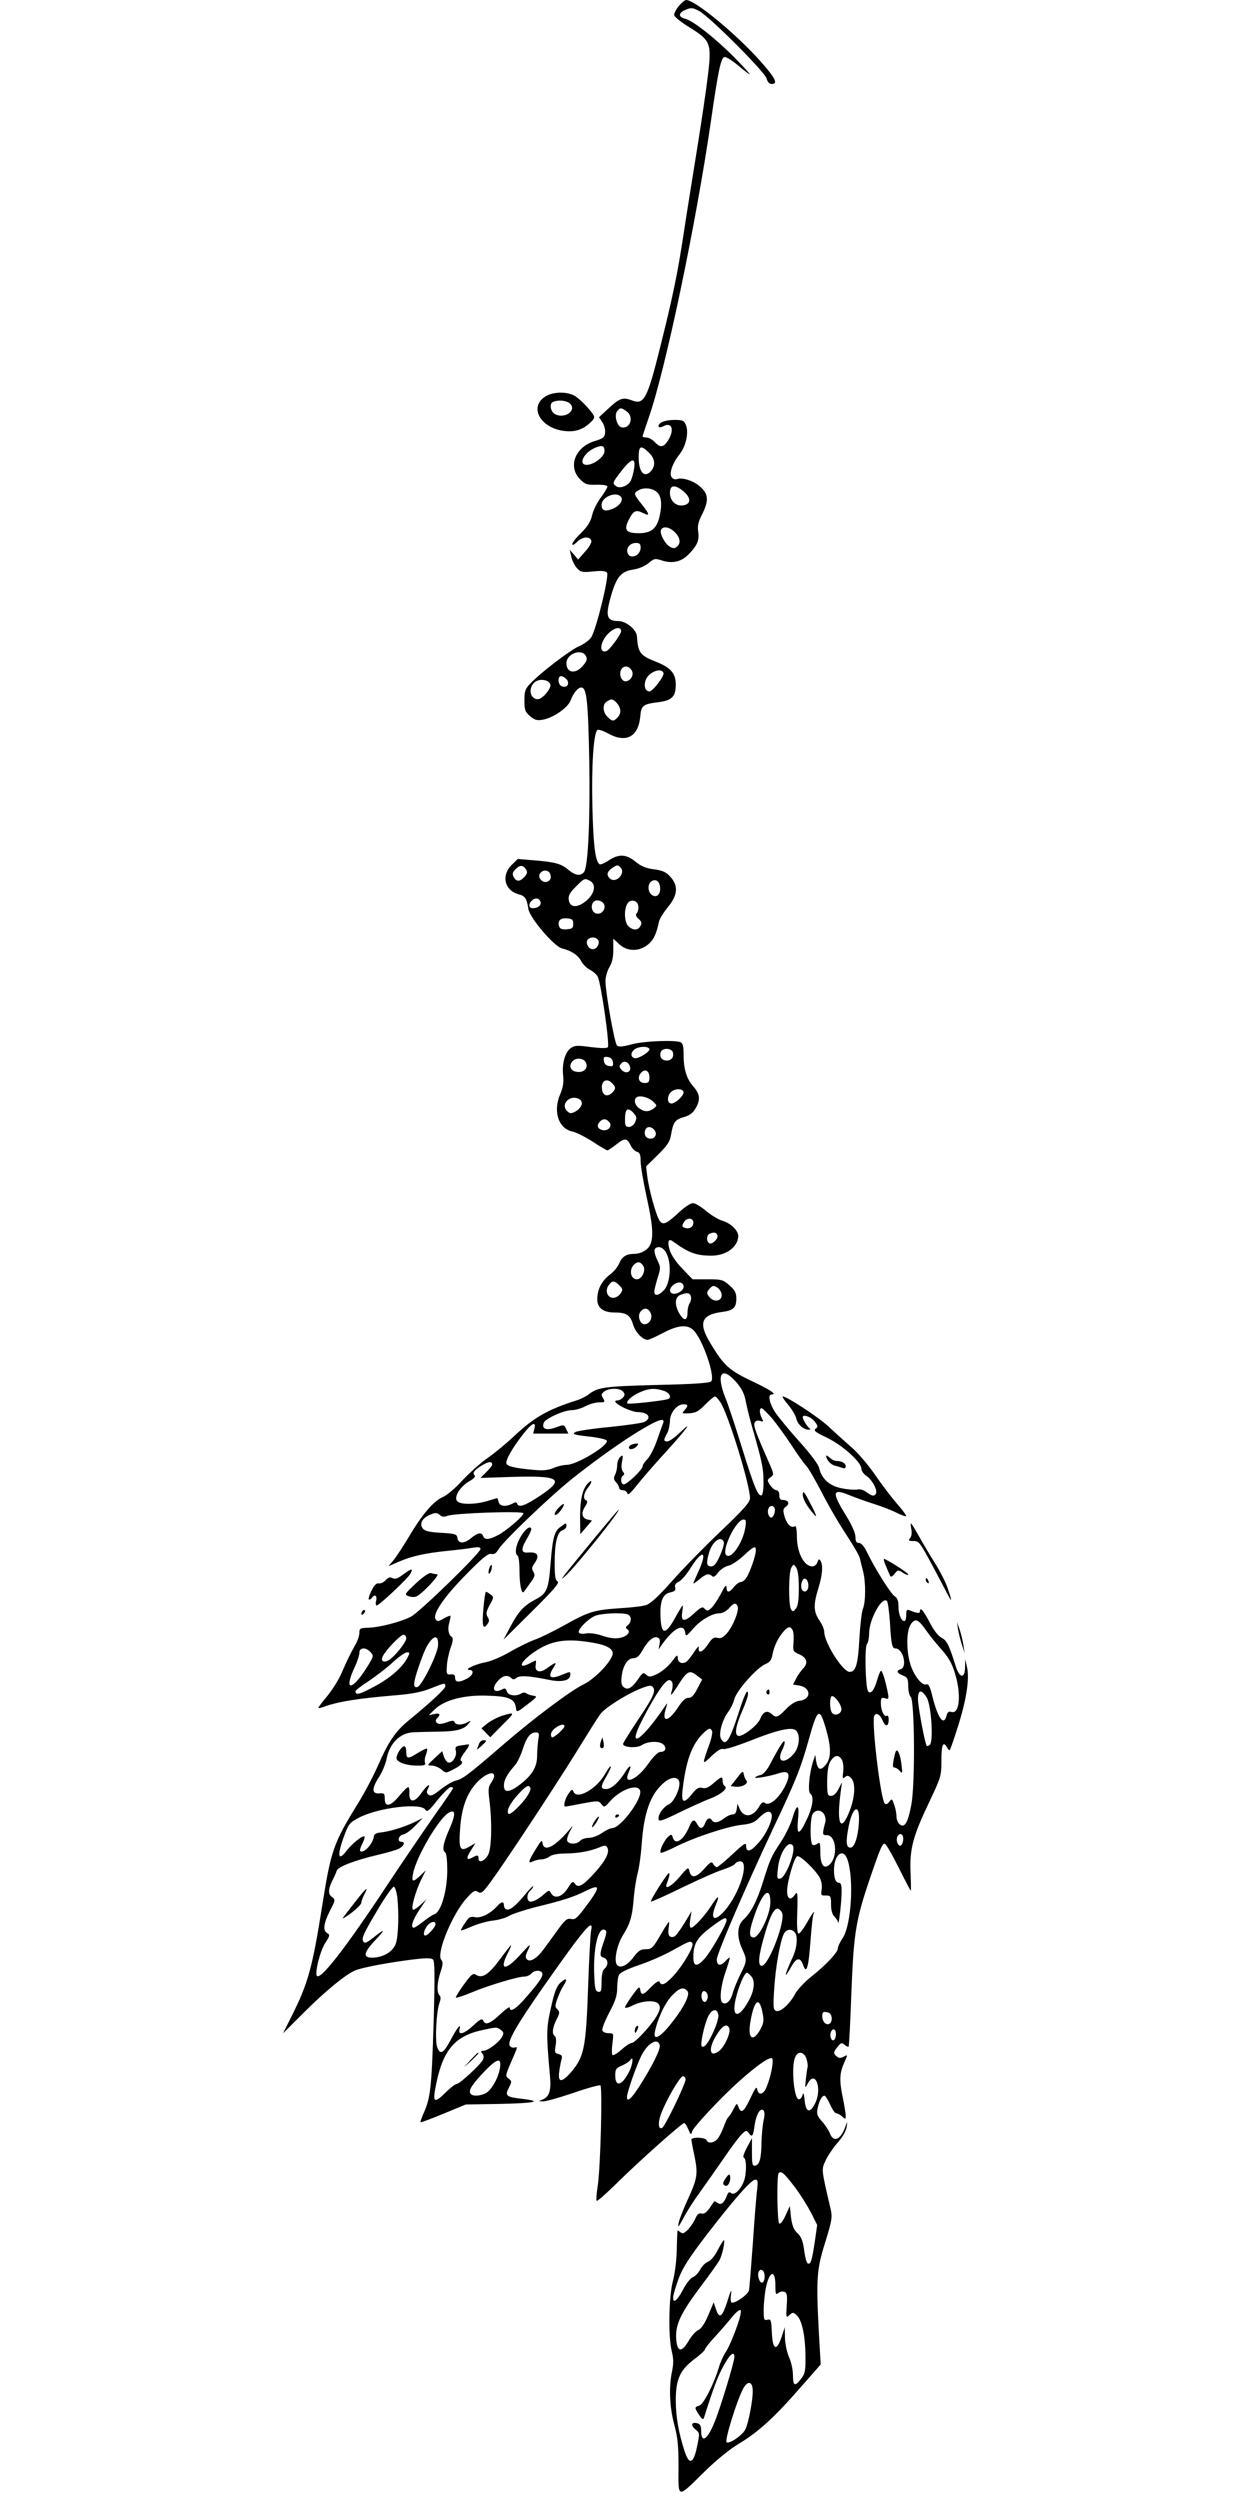 <?xml version="1.0" standalone="no"?>
<!DOCTYPE svg PUBLIC "-//W3C//DTD SVG 20010904//EN"
 "http://www.w3.org/TR/2001/REC-SVG-20010904/DTD/svg10.dtd">
<svg version="1.0" xmlns="http://www.w3.org/2000/svg"
 width="640pt" height="1280pt" viewBox="0 0 640 1280"
 preserveAspectRatio="xMidYMid meet">
<g transform="translate(0,1280) scale(0.1,-0.1)"
fill="#000000" stroke="none">
<path d="M3475 12769 c-14 -18 -25 -39 -23 -47 2 -9 37 -37 78 -62 108 -67
114 -81 95 -242 -8 -70 -33 -238 -55 -375 -22 -136 -54 -335 -70 -441 -31
-205 -57 -329 -121 -584 -65 -261 -82 -292 -143 -268 -46 17 -63 12 -117 -38
l-52 -48 17 -26 c10 -15 16 -39 14 -54 -2 -23 -10 -29 -49 -41 -103 -29 -144
-131 -79 -197 26 -26 35 -29 84 -28 35 1 56 -3 56 -9 0 -6 -16 -33 -35 -58
-19 -26 -39 -67 -44 -91 -7 -31 -23 -56 -55 -88 -25 -24 -46 -50 -46 -58 0 -8
10 -3 25 12 28 28 68 29 73 4 1 -9 -13 -34 -33 -55 l-35 -40 -21 25 -22 25 8
-35 c4 -19 17 -46 29 -59 19 -21 27 -22 82 -17 44 5 64 3 72 -6 12 -16 -55
-291 -81 -331 -9 -14 -37 -35 -63 -46 -47 -21 -196 -135 -249 -191 -26 -27
-30 -39 -30 -87 0 -48 4 -58 29 -80 24 -20 35 -23 65 -18 54 10 127 60 142 98
15 39 38 67 55 67 28 0 35 -69 41 -370 5 -316 -6 -549 -27 -575 -18 -22 -44
-18 -79 11 -38 32 -68 40 -175 49 l-85 7 -31 -30 c-55 -55 -37 -131 36 -151
32 -8 41 -21 49 -74 7 -47 133 -194 173 -203 48 -12 81 -34 97 -64 8 -16 29
-37 45 -45 16 -8 34 -24 40 -35 17 -31 63 -351 52 -362 -6 -6 -38 -5 -87 1
-65 9 -82 9 -101 -4 -30 -20 -47 -77 -41 -139 4 -38 0 -63 -15 -99 -38 -89 -8
-177 65 -191 18 -4 63 -27 101 -51 38 -25 72 -45 76 -45 4 0 24 14 45 30 44
35 55 34 74 -4 7 -16 22 -31 32 -33 15 -4 19 -15 19 -49 0 -24 14 -105 30
-179 32 -143 37 -209 19 -248 -13 -28 -48 -47 -85 -47 -37 0 -60 -15 -74 -49
-7 -17 -27 -42 -46 -56 -42 -32 -64 -73 -66 -122 -2 -48 28 -73 89 -73 60 0
80 -13 94 -61 12 -40 49 -79 75 -79 7 0 42 16 78 35 77 41 126 45 157 14 47
-47 113 -239 90 -262 -8 -8 -91 -14 -279 -18 -269 -7 -302 -12 -349 -49 -13
-10 -41 -24 -61 -30 -148 -47 -218 -87 -322 -185 -36 -34 -95 -83 -132 -109
-38 -26 -96 -79 -131 -116 -34 -38 -79 -76 -98 -84 -48 -20 -108 -90 -174
-202 -30 -50 -66 -105 -80 -122 l-26 -31 53 23 c64 28 133 44 253 56 50 5 107
12 128 16 27 4 37 3 37 -7 0 -20 -314 -326 -357 -347 -54 -27 -159 -54 -215
-56 -44 -1 -48 -3 -48 -26 0 -14 -9 -41 -20 -60 -23 -41 -40 -74 -73 -150 -13
-30 -45 -81 -70 -112 -26 -31 -47 -59 -47 -62 0 -3 11 -1 25 4 71 27 176 44
369 60 85 7 136 17 180 35 73 29 76 30 76 11 0 -12 -72 -80 -188 -175 -67 -55
-103 -108 -156 -229 -23 -53 -69 -140 -101 -192 -128 -207 -140 -242 -185
-525 -50 -318 -73 -399 -152 -558 l-49 -98 108 108 c110 110 218 198 263 215
39 15 154 37 275 53 85 11 113 11 122 2 9 -9 10 -84 3 -327 -10 -327 -16 -381
-50 -457 -11 -25 -19 -48 -17 -49 2 -2 55 18 118 44 l114 47 178 3 c177 4 219
13 110 26 -81 9 -89 16 -68 56 16 32 16 34 0 47 -20 14 -20 13 30 127 14 33
14 38 1 33 -8 -3 -19 0 -25 7 -17 20 32 105 177 312 204 291 255 351 238 277
-3 -16 -10 -145 -15 -289 -11 -313 -20 -357 -92 -439 -44 -49 -63 -47 -56 7 3
24 9 53 12 64 5 16 2 23 -15 27 -20 5 -21 10 -15 45 4 25 2 42 -4 47 -16 10
-13 42 8 84 17 33 18 40 5 53 -13 12 -13 19 0 55 8 23 22 53 32 68 22 34 13
41 -17 13 -19 -17 -31 -49 -48 -127 -24 -106 -25 -130 -5 -352 7 -73 -4 -105
-39 -119 -21 -9 -21 -9 3 -9 14 -1 83 19 155 43 71 25 134 42 139 39 11 -8 1
-422 -14 -517 -6 -38 -8 -71 -5 -74 3 -4 49 37 103 90 111 110 333 308 345
308 4 0 14 -14 21 -32 13 -30 14 -31 21 -8 4 12 60 76 124 142 128 133 268
245 284 229 10 -10 -5 -91 -29 -149 -15 -37 -41 -42 -47 -10 -3 18 -10 9 -35
-45 -34 -71 -47 -81 -61 -45 -8 22 -9 21 -26 -12 -10 -19 -22 -37 -26 -40 -5
-3 -15 -26 -24 -50 -9 -24 -23 -52 -32 -62 -19 -21 -49 -24 -55 -6 -5 15 -78
18 -78 3 0 -5 7 -44 16 -85 18 -90 15 -114 -35 -222 -21 -46 -42 -99 -46 -118
-6 -29 -2 -25 25 25 17 33 55 92 83 130 28 39 83 117 123 175 39 58 82 114 94
125 21 19 22 19 35 2 16 -22 21 -15 29 44 8 54 29 89 45 74 6 -7 7 -24 1 -50
-5 -22 -10 -71 -11 -110 -1 -86 -10 -119 -32 -123 -15 -3 -17 6 -17 69 l0 72
-26 -49 c-16 -30 -22 -50 -15 -52 14 -5 14 -82 0 -119 -16 -44 -50 -75 -65
-62 -11 9 -16 5 -24 -17 -14 -35 -30 -46 -47 -32 -8 6 -15 9 -16 7 -2 -2 -13
-18 -25 -36 -15 -21 -28 -30 -40 -26 -14 3 -22 -4 -31 -24 -6 -16 -23 -41 -37
-57 -21 -21 -29 -25 -40 -15 -8 6 -15 10 -15 8 -1 -2 -3 -47 -4 -99 -1 -52
-10 -124 -20 -160 -21 -80 -24 -282 -6 -357 10 -40 10 -64 2 -103 -17 -81 -13
-184 11 -273 18 -67 22 -108 22 -219 -1 -164 -9 -163 135 -21 57 56 127 113
172 140 100 60 180 132 312 283 l109 124 -9 156 c-15 284 -12 329 32 469 35
113 37 129 28 170 -49 210 -48 202 -25 251 12 25 39 65 61 90 25 28 43 59 46
80 4 29 4 31 -4 9 -24 -73 -62 -93 -82 -42 -5 14 -23 42 -40 61 -25 28 -29 39
-23 66 8 40 22 66 35 66 5 0 18 -20 29 -45 11 -25 25 -45 31 -45 7 0 21 -7 31
-17 17 -15 18 -15 18 4 0 12 -7 56 -16 98 -17 85 -16 121 10 178 17 38 17 38
-4 27 -16 -9 -25 -8 -36 1 -18 15 -18 22 5 50 16 20 21 22 35 10 9 -8 18 -12
21 -10 2 3 9 126 14 274 12 309 22 373 96 590 53 156 62 175 75 175 6 0 37
-54 70 -120 33 -66 61 -120 63 -120 2 0 1 42 -1 93 -5 120 12 185 94 357 63
133 64 137 64 218 0 80 9 100 29 65 5 -10 12 -16 14 -13 3 3 21 55 40 115 44
138 61 244 49 305 l-10 45 -1 -43 c-1 -59 -29 -54 -48 8 -34 108 -45 131 -73
145 -17 9 -40 39 -61 80 -32 61 -49 80 -49 54 0 -11 -16 -9 -52 6 -15 6 -18 2
-18 -24 0 -17 -4 -31 -10 -31 -16 0 -30 36 -30 77 0 27 -6 42 -19 50 -20 12
-102 143 -142 226 -15 30 -29 47 -41 47 -13 0 -18 8 -18 31 0 19 -18 61 -50
112 -72 117 -69 138 18 102 32 -13 88 -33 126 -45 38 -12 91 -32 118 -46 26
-13 48 -20 48 -16 0 5 -22 34 -49 65 -27 31 -78 98 -112 148 -35 50 -89 114
-123 142 -33 29 -85 76 -116 105 -52 48 -211 152 -232 152 -5 0 7 -19 27 -42
20 -24 39 -56 42 -71 6 -29 37 -57 63 -57 10 0 11 3 4 8 -11 7 -34 45 -34 56
0 17 42 2 60 -21 19 -24 19 -29 6 -38 -12 -9 -2 -18 56 -45 80 -38 178 -126
178 -159 0 -11 11 -27 24 -36 34 -23 64 -81 48 -97 -9 -9 -18 -7 -41 9 -16 13
-37 20 -48 17 -11 -3 -47 -1 -79 5 -66 12 -107 48 -120 105 -4 18 -44 72 -101
135 -52 58 -108 126 -124 150 -29 44 -39 91 -19 91 30 0 -2 22 -99 68 -118 56
-146 81 -215 197 -62 102 -45 144 62 158 56 7 72 22 72 67 0 31 -7 44 -35 69
-33 29 -41 31 -112 31 l-77 0 -52 54 c-32 33 -57 70 -65 95 -13 43 -7 62 15
46 79 -58 120 -74 196 -74 77 -1 138 44 140 100 0 28 -37 65 -79 78 -22 6 -61
30 -86 51 -26 22 -56 40 -67 40 -12 0 -42 -20 -68 -44 -69 -64 -86 -72 -104
-44 -18 29 -53 156 -62 225 l-6 51 60 59 c47 46 62 68 67 99 11 67 21 82 65
94 29 8 47 21 60 43 27 44 25 74 -9 113 -36 40 -51 90 -51 165 0 43 -4 58 -16
63 -32 12 -187 6 -250 -11 -47 -13 -67 -14 -75 -6 -13 13 -58 268 -59 328 0
23 9 54 20 73 14 22 20 50 20 89 l0 57 28 -26 c42 -41 104 -42 151 -3 28 24
41 51 55 116 3 15 24 48 46 75 50 61 54 108 13 154 -22 25 -39 33 -84 39 -41
5 -67 16 -95 39 -47 39 -86 41 -137 7 -20 -14 -42 -23 -47 -20 -22 14 -32 94
-37 296 -5 207 6 372 25 391 5 5 29 -3 55 -17 91 -51 155 -19 165 85 5 59 13
65 95 75 68 9 87 29 87 91 0 55 -26 86 -97 114 -87 34 -96 47 -102 133 -2 33
-56 77 -93 77 -64 0 -70 25 -37 138 27 90 51 117 112 126 28 4 59 18 78 33 28
24 33 25 69 13 53 -17 100 -6 137 33 44 46 54 71 48 114 -5 29 0 50 19 88 36
71 34 106 -9 143 -34 31 -92 49 -119 39 -8 -3 -20 0 -26 8 -16 19 2 72 40 120
33 42 48 114 31 151 -9 21 -17 24 -59 24 -26 0 -57 -6 -68 -14 -23 -17 -13
-32 13 -18 42 22 57 -16 26 -69 -24 -40 -42 -43 -69 -14 -13 14 -32 25 -44 25
-11 0 -20 3 -20 6 0 3 14 44 30 91 86 244 242 987 320 1523 38 264 51 324 70
328 9 1 39 -18 69 -43 29 -25 56 -45 59 -45 4 0 -32 39 -78 86 -98 99 -213
189 -252 198 -37 9 -35 31 3 46 27 12 36 11 68 -6 52 -27 338 -313 346 -346 5
-18 14 -28 26 -28 32 0 21 26 -43 100 -121 141 -347 330 -395 330 -6 0 -23
-14 -38 -31z m-267 -2075 c39 -27 20 -91 -25 -82 -24 4 -40 62 -23 83 16 19
20 19 48 -1z m-113 -204 c0 -28 -55 -70 -91 -70 -45 0 -16 61 40 86 39 17 51
13 51 -16z m227 -7 c32 -30 36 -67 11 -95 -34 -38 -63 -6 -63 71 0 59 11 64
52 24z m-76 -86 c-4 -22 -11 -48 -17 -59 -14 -26 -57 -42 -75 -27 -20 16 -19
17 31 82 51 64 71 66 61 4z m254 -113 c41 -35 38 -68 -7 -72 -34 -3 -63 25
-63 64 0 42 25 45 70 8z m-149 5 c31 -16 41 -54 29 -118 -13 -74 -42 -101
-109 -101 -66 0 -78 16 -52 68 24 48 37 54 74 35 36 -18 34 -7 -8 46 -40 50
-42 56 -17 70 22 14 58 14 83 0z m-173 -31 c16 -16 -3 -47 -41 -63 -39 -16
-57 -10 -57 21 0 38 71 69 98 42z m277 -183 c28 -27 32 -57 11 -74 -11 -9 -20
-10 -35 -1 -25 13 -54 67 -47 86 8 22 44 17 71 -11z m-175 -79 c0 -44 -60 -64
-68 -23 -5 25 16 47 44 47 19 0 24 -5 24 -24z m-100 -428 c0 -15 -58 -95 -74
-101 -40 -16 -35 46 8 89 32 32 66 38 66 12z m-180 -127 c8 -16 5 -26 -16 -50
-37 -44 -84 -37 -84 13 0 49 78 78 100 37z m234 -73 c13 -21 -2 -51 -27 -56
-23 -5 -40 33 -27 59 13 23 38 22 54 -3z m163 -14 c5 -16 -55 -94 -72 -94 -21
0 -30 27 -19 58 14 41 81 67 91 36z m-493 -36 c13 -22 -3 -41 -27 -32 -23 8
-23 57 -1 52 9 -2 22 -11 28 -20z m-86 -24 c3 -22 -42 -74 -64 -74 -41 0 -52
59 -15 88 25 20 75 11 79 -14z m336 -89 c25 -26 29 -55 10 -76 -22 -24 -29
-24 -54 1 -25 25 -26 66 -2 79 23 14 28 13 46 -4z m-460 -858 c8 -12 5 -21 -8
-36 -24 -26 -42 -27 -56 -1 -8 16 -6 24 10 40 23 23 38 22 54 -3z m485 9 c24
-29 -25 -80 -55 -55 -20 17 -17 35 8 53 27 19 32 20 47 2z m-359 -46 c0 -23
-28 -34 -46 -19 -19 16 -17 36 3 48 21 11 43 -3 43 -29z m201 -20 c32 -18 25
-63 -17 -100 -46 -40 -87 -39 -92 3 -3 22 6 37 36 67 44 44 45 45 73 30z m359
-42 c0 -32 -23 -47 -45 -28 -20 17 -19 57 2 69 24 13 43 -4 43 -41z m-613 -64
c7 -18 -12 -34 -39 -34 -21 0 -24 20 -6 38 17 17 37 15 45 -4z m322 -8 c18
-22 -4 -58 -32 -54 -37 5 -36 68 1 68 11 0 25 -6 31 -14z m179 -14 c2 -13 -1
-29 -7 -36 -8 -10 -6 -18 9 -31 15 -13 17 -22 9 -36 -12 -23 -37 -24 -61 -2
-20 18 -25 82 -7 114 14 28 53 21 57 -9z m-333 -92 c0 -21 -5 -26 -33 -28 -22
-2 -34 2 -38 12 -12 30 4 47 38 44 28 -2 33 -7 33 -28z m129 -86 c7 -19 -10
-44 -29 -44 -19 0 -36 25 -29 44 3 9 16 16 29 16 13 0 26 -7 29 -16z m261
-554 c7 -12 -54 -51 -74 -48 -21 4 -24 24 -6 42 18 18 70 22 80 6z m119 -15
c9 -25 -5 -45 -30 -45 -26 0 -40 20 -30 45 3 8 16 15 30 15 13 0 26 -7 30 -15z
m-306 -53 c3 -20 0 -23 -20 -20 -15 2 -24 11 -26 26 -3 20 0 23 20 20 15 -2
24 -11 26 -26z m-139 -1 c15 -28 -8 -54 -44 -49 -33 3 -45 29 -25 53 17 21 57
19 69 -4z m225 -18 c13 -32 -21 -46 -44 -18 -10 12 -10 18 0 29 13 17 36 11
44 -11z m101 -58 c0 -25 -4 -30 -25 -30 -28 0 -39 27 -19 51 20 24 44 13 44
-21z m-191 -31 c20 -20 20 -29 0 -49 -24 -23 -48 -15 -52 19 -5 42 24 59 52
30z m366 -47 c0 -18 -42 -57 -62 -57 -25 0 -24 45 3 63 22 16 59 12 59 -6z
m-155 -48 c20 -20 20 -20 1 -35 -25 -18 -46 -18 -74 2 -24 17 -29 49 -9 58 20
8 61 -4 82 -25z m-377 12 c21 -13 10 -43 -20 -61 -25 -13 -29 -13 -45 2 -36
37 20 88 65 59z m277 -71 c15 -17 16 -24 7 -45 -7 -15 -20 -25 -32 -25 -17 0
-20 7 -20 38 0 56 14 66 45 32z m-125 -46 c18 -21 -9 -49 -39 -39 -23 7 -27
25 -9 43 16 16 33 15 48 -4z m230 -39 c17 -20 5 -45 -20 -45 -23 0 -35 22 -26
45 7 19 30 19 46 0z m200 -475 c0 -23 -22 -35 -45 -26 -13 4 -14 10 -5 26 14
27 50 27 50 0z m123 -64 c7 -17 -28 -51 -42 -41 -15 9 -14 42 2 48 22 10 35 7
40 -7z m-253 -112 c18 -55 8 -139 -20 -169 -27 -29 -50 -33 -50 -8 0 9 8 40
17 70 16 50 16 55 0 88 -20 42 -21 62 -4 68 22 8 45 -12 57 -49z m-126 -46
c14 -23 -8 -68 -33 -68 -32 0 -42 48 -15 75 19 18 33 16 48 -7z m-123 -99 c18
-18 19 -23 6 -42 -8 -12 -25 -22 -37 -22 -30 0 -44 36 -24 64 19 26 29 26 55
0z m329 -8 c0 -19 -37 -41 -57 -34 -20 7 -15 30 8 47 25 17 49 11 49 -13z
m195 -42 c0 -30 -35 -38 -59 -14 -20 21 -20 29 0 50 14 14 19 14 38 2 11 -8
21 -25 21 -38z m-158 -5 c3 -9 1 -25 -5 -35 -7 -10 -12 -32 -12 -48 0 -43 -17
-47 -40 -9 -27 45 -26 86 3 98 33 13 47 12 54 -6z m-207 -84 c14 -26 -3 -60
-30 -60 -24 0 -38 44 -20 65 17 21 37 19 50 -5z m439 -356 c30 -35 42 -59 50
-102 6 -31 21 -91 33 -132 49 -171 57 -208 57 -272 1 -37 -3 -69 -9 -73 -17
-11 -38 39 -100 239 -34 110 -72 226 -86 259 -49 123 -20 166 55 81z m-579
-49 c10 -12 10 -18 0 -30 -7 -8 -19 -15 -26 -15 -27 0 -13 -16 31 -38 25 -12
56 -22 69 -22 55 0 75 -29 36 -50 -11 -6 -90 -17 -176 -26 -86 -8 -166 -20
-178 -26 -18 -11 -9 -14 68 -23 49 -5 91 -15 93 -21 9 -26 -155 -124 -205
-124 -16 0 -47 -7 -68 -16 -28 -12 -55 -14 -99 -10 -100 9 -136 18 -142 32 -6
17 31 82 87 153 44 56 66 66 56 26 l-6 -25 90 0 90 0 -11 23 c-11 24 -11 24
-55 8 -47 -17 -72 -7 -60 24 8 22 103 65 144 65 17 0 49 9 69 20 21 11 52 20
70 20 31 0 32 1 21 21 -11 17 -10 22 6 35 26 18 80 18 96 -1z m209 4 c31 -11
42 -36 19 -43 -32 -9 -200 -27 -205 -22 -10 10 21 39 62 57 46 21 79 23 124 8z
m291 -61 c42 -69 150 -421 150 -489 0 -20 -32 -57 -151 -170 -83 -79 -195
-194 -250 -256 -69 -78 -109 -114 -131 -121 -18 -6 -78 -13 -133 -16 -132 -9
-161 -17 -285 -87 -58 -32 -127 -66 -154 -75 -27 -10 -83 -37 -124 -61 -41
-24 -96 -48 -123 -53 -54 -10 -117 -39 -86 -40 27 0 20 -28 -13 -45 -40 -21
-60 -19 -60 5 0 15 -6 19 -22 17 -21 -2 -23 2 -20 43 1 25 10 67 19 93 12 32
14 50 7 55 -18 12 -23 40 -14 73 5 18 8 34 6 36 -2 2 -17 -4 -35 -14 -27 -16
-33 -16 -41 -3 -16 26 41 111 155 227 85 87 115 111 130 107 15 -4 25 3 37 23
25 42 258 266 374 359 126 101 277 208 371 262 78 46 110 54 98 25 -4 -10 -18
-49 -31 -87 -13 -38 -35 -81 -49 -96 -14 -14 -25 -31 -25 -38 0 -16 -79 -92
-96 -92 -16 0 -19 36 -4 45 8 5 7 11 -1 21 -7 9 -9 28 -4 51 6 33 5 35 -9 24
-9 -8 -16 -27 -16 -43 0 -16 -5 -38 -11 -49 -8 -16 -7 -25 5 -38 9 -10 16 -23
16 -29 0 -7 9 -12 19 -12 11 0 21 -7 23 -16 2 -12 18 2 49 42 26 33 88 104
138 159 111 121 157 182 85 113 -27 -27 -57 -48 -67 -48 -20 0 -21 7 -2 40 8
14 14 42 15 63 0 43 35 87 70 87 24 0 25 -8 4 -31 -14 -16 -13 -17 25 -15 34
2 48 10 81 44 23 23 45 42 51 42 5 0 18 -15 29 -32z m263 -80 c24 -29 69 -91
100 -138 30 -47 64 -94 75 -105 11 -11 47 -74 81 -139 33 -66 90 -162 125
-215 35 -53 66 -107 69 -121 3 -14 10 -43 16 -65 14 -54 14 -157 -1 -192 -6
-15 -14 -84 -18 -153 -7 -132 -18 -170 -50 -170 -35 0 -130 150 -130 206 0 12
-11 38 -25 58 -30 44 -31 80 -5 164 21 68 25 118 11 141 -7 11 -10 9 -16 -8
-3 -11 -15 -21 -25 -21 -44 0 -80 71 -80 155 0 31 -4 54 -9 51 -19 -12 -41 8
-53 46 -10 36 -10 42 6 54 21 15 13 34 -15 34 -14 0 -19 7 -19 25 0 15 -6 25
-15 25 -8 0 -22 12 -32 26 -16 25 -16 27 2 40 18 14 18 15 -4 67 -67 151 -84
196 -78 211 5 12 13 15 28 11 18 -6 19 -5 10 13 -13 25 -14 52 -2 52 5 0 29
-24 54 -52z m-1433 -237 c0 -5 -14 -22 -30 -38 l-30 -30 154 5 c255 8 281 -10
150 -97 -75 -50 -109 -62 -116 -40 -3 9 -9 9 -25 0 -34 -17 -64 -14 -70 9 -3
11 -6 20 -7 20 0 0 -23 -7 -50 -15 -64 -19 -140 -20 -156 0 -17 21 16 74 63
101 23 13 33 24 27 30 -13 13 -1 28 39 52 33 20 51 21 51 3z m1445 -221 c8
-13 -4 -50 -16 -50 -13 0 -22 27 -15 45 6 17 22 20 31 5z m-1674 -41 c37 14
389 26 389 13 0 -15 -89 -91 -132 -113 -45 -23 -67 -24 -74 -4 -9 22 -28 18
-63 -11 -35 -29 -65 -28 -69 2 -3 19 -11 22 -84 26 -63 4 -84 9 -94 23 -18 24
-2 53 39 70 27 11 34 11 48 -1 12 -11 23 -12 40 -5z m1525 -60 c-12 -78 -73
-166 -98 -141 -25 25 51 182 89 182 13 0 14 -8 9 -41z m-110 -74 c3 -8 -6 -39
-20 -70 -18 -41 -30 -55 -45 -55 -24 0 -26 17 -11 69 16 58 62 92 76 56z m164
-43 c0 -25 -30 -112 -48 -139 -8 -13 -21 -23 -29 -23 -8 0 -24 -11 -35 -25
-24 -31 -38 -32 -38 -2 -1 16 -9 7 -29 -33 -16 -30 -38 -63 -49 -73 -17 -16
-22 -16 -34 -4 -11 13 -19 9 -56 -25 -48 -44 -67 -42 -59 8 3 19 4 34 2 34 -2
0 -20 -30 -40 -66 -48 -86 -69 -85 -73 5 -4 82 11 120 50 128 23 5 28 10 25
25 -4 13 2 22 19 30 13 6 42 40 63 75 61 95 84 79 36 -25 -14 -30 -25 -56 -25
-59 0 -3 14 7 31 21 33 28 49 32 65 16 7 -7 17 -1 31 19 12 15 35 31 51 34 16
3 51 26 78 51 54 50 64 54 64 28z m220 -192 c0 -61 -4 -92 -15 -106 -13 -16
-16 -17 -25 -4 -13 21 -13 186 1 212 11 21 12 21 25 3 9 -13 14 -48 14 -105z
m48 21 c5 -29 -13 -50 -29 -34 -15 15 -3 66 14 60 7 -2 14 -14 15 -26z m418
-191 c7 -120 11 -140 29 -140 39 0 63 -97 25 -107 -24 -6 -17 -21 16 -33 20
-8 24 -16 24 -53 0 -24 6 -49 13 -55 20 -21 23 -446 3 -552 -17 -93 -35 -122
-60 -100 -9 7 -16 25 -16 40 0 15 -5 42 -12 60 -10 31 -12 32 -25 15 -8 -12
-17 -15 -23 -9 -21 21 -68 410 -54 448 8 21 30 9 44 -25 14 -33 30 -29 30 7 0
14 -4 23 -9 19 -14 -8 -31 28 -31 65 0 27 3 30 21 25 19 -6 20 -4 15 27 -14
69 -29 117 -36 113 -4 -2 -13 -25 -20 -50 -14 -50 -34 -73 -46 -53 -13 21 -18
228 -5 241 6 6 11 31 11 57 1 70 66 188 91 163 5 -5 11 -51 15 -103z m-779 75
c8 -21 -23 -99 -54 -136 -20 -23 -32 -29 -49 -25 -19 5 -28 -1 -50 -34 -27
-41 -52 -49 -46 -14 2 10 -10 -2 -26 -27 -17 -26 -36 -49 -44 -51 -22 -8 -38
3 -38 25 0 17 -6 13 -30 -20 -17 -23 -49 -50 -72 -62 -37 -18 -44 -19 -59 -6
-14 14 -19 12 -43 -24 -32 -45 -52 -56 -73 -39 -11 9 -14 25 -10 55 6 55 31
93 60 93 17 0 30 11 45 38 28 50 57 76 78 68 12 -4 15 -14 11 -33 l-5 -28 21
30 c57 79 108 105 115 57 3 -22 6 -21 39 17 39 46 99 81 138 81 14 0 34 11 47
25 25 29 36 31 45 10z m-563 -41 c20 -8 21 -38 1 -54 -12 -10 -13 -15 -4 -21
21 -13 1 -38 -37 -45 -26 -5 -54 -1 -90 11 -32 11 -65 15 -83 12 -17 -4 -33
-2 -37 4 -8 14 43 68 81 85 31 14 141 19 169 8z m1528 -82 c17 -25 53 -69 79
-98 35 -39 53 -71 68 -120 34 -109 24 -213 -18 -199 -14 4 -20 -1 -25 -20 -14
-54 -44 -13 -72 99 -12 50 -20 66 -31 62 -21 -8 -60 39 -80 97 -23 69 -24 174
0 210 22 34 39 27 79 -31z m-684 2 c5 -9 7 -37 5 -62 -4 -45 -3 -48 29 -62 40
-18 47 -44 20 -73 -12 -12 -28 -35 -36 -52 l-16 -30 32 -5 c62 -10 63 -72 1
-78 -19 -2 -44 -17 -69 -43 -42 -43 -50 -46 -74 -24 -22 20 -43 11 -57 -24
-12 -33 -89 -93 -112 -89 -22 5 -15 49 20 130 16 36 29 74 29 84 0 36 -19 -2
-50 -101 -45 -139 -66 -170 -89 -126 -13 24 8 98 38 137 11 15 26 44 31 65 13
46 115 160 159 179 22 9 31 20 36 48 8 44 30 89 58 120 24 26 33 27 45 6z
m-1978 -42 c0 -21 -62 -97 -91 -113 -27 -14 -42 -3 -28 23 18 34 90 108 105
108 8 0 14 -8 14 -18z m163 -36 c-3 -46 -84 -210 -107 -214 -22 -5 -21 21 8
105 27 79 41 110 64 136 23 26 37 15 35 -27z m794 13 c81 -14 112 -37 96 -70
-21 -47 -96 -120 -147 -144 -64 -31 -254 -173 -410 -308 -176 -152 -208 -176
-240 -183 -16 -3 -52 -24 -79 -45 -38 -31 -52 -37 -63 -28 -10 8 -11 16 -3 30
18 34 -5 19 -34 -22 -34 -49 -63 -50 -61 -1 1 18 -2 32 -6 32 -5 0 -25 -20
-46 -45 -44 -54 -74 -60 -74 -15 0 27 -3 30 -27 28 -39 -4 -41 23 -4 81 17 26
35 69 40 94 15 82 70 136 141 138 19 1 76 2 125 3 93 1 131 11 155 42 14 16
13 16 -7 6 -28 -16 -60 -15 -66 1 -3 9 -12 9 -41 -2 -28 -9 -41 -10 -49 -2 -8
8 -8 14 1 23 20 20 14 29 -15 22 l-28 -6 32 31 c51 48 151 74 272 69 107 -3
137 -16 143 -64 3 -23 4 -22 58 19 51 39 53 42 30 45 -14 2 -30 8 -35 12 -6 5
-17 5 -25 0 -27 -17 -68 -12 -75 10 -5 16 -10 18 -25 10 -44 -23 -56 7 -18 47
24 25 48 29 66 11 8 -8 15 -8 26 1 17 14 63 11 163 -9 68 -15 113 -5 113 25 0
18 1 18 -45 -1 -57 -23 -72 -12 -44 33 23 37 19 37 -33 0 -34 -25 -62 -16 -55
19 2 13 2 23 -2 22 -46 -24 -62 -30 -68 -25 -12 13 52 69 112 98 67 33 139 38
252 18z m-1143 -45 c21 -21 21 -22 -15 -80 -77 -123 -121 -125 -64 -2 14 29
25 63 25 76 0 26 30 30 54 6z m192 -32 c-25 -49 -91 -106 -173 -149 -73 -39
-93 -44 -93 -22 0 4 30 28 68 52 37 25 92 67 122 95 30 28 63 51 73 52 16 0
16 -2 3 -28z m1484 -92 l25 -19 -25 -48 c-18 -35 -31 -47 -45 -46 -14 1 -30
-13 -53 -48 -49 -75 -85 -81 -64 -11 11 37 11 37 -6 12 -121 -178 -194 -221
-114 -67 68 133 120 209 140 205 18 -4 21 -26 8 -68 -4 -14 7 -3 25 25 58 92
67 98 109 65z m-225 -61 c13 -20 -5 -56 -80 -167 -41 -62 -75 -116 -75 -121 0
-18 71 -23 96 -6 32 21 91 22 111 3 18 -19 10 -38 -17 -38 -11 0 -35 -24 -62
-62 -56 -81 -131 -112 -99 -42 18 40 6 40 -18 1 -32 -52 -71 -87 -97 -87 -31
0 -30 13 2 67 14 25 24 47 21 49 -3 3 -15 -14 -28 -37 -44 -79 -146 -136 -163
-92 -6 14 -10 12 -26 -12 -18 -26 -27 -65 -16 -65 2 0 41 7 87 16 81 15 84 15
98 -3 14 -18 16 -18 45 15 52 59 139 91 153 55 15 -39 -99 -193 -143 -193 -8
0 -32 -11 -52 -25 -20 -14 -51 -25 -68 -25 -17 0 -37 -7 -44 -15 -16 -19 -59
-19 -66 0 -3 8 4 31 16 52 12 21 14 29 6 18 -79 -98 -141 -132 -148 -82 -3 19
-8 14 -35 -31 -38 -61 -42 -77 -14 -62 11 5 30 10 43 10 13 0 32 7 42 15 12 9
43 15 80 15 67 1 124 11 174 31 28 12 34 12 41 0 14 -22 -6 -64 -60 -125 -64
-71 -88 -85 -105 -61 -11 15 -15 13 -38 -24 -29 -45 -67 -55 -85 -24 -9 17
-11 16 -33 -3 -31 -29 -66 -46 -78 -39 -15 9 -12 41 5 55 8 7 15 17 15 22 0 5
-20 -15 -45 -46 -48 -58 -79 -81 -95 -71 -6 3 -10 13 -10 21 0 20 -14 18 -35
-6 -34 -38 -83 -62 -112 -56 -24 5 -32 1 -50 -27 -13 -18 -23 -36 -23 -40 0
-3 23 5 52 18 29 13 77 27 107 31 31 3 70 14 86 24 17 10 77 30 135 45 143 35
196 52 258 83 81 40 79 23 -11 -96 -34 -44 -44 -52 -64 -47 -19 4 -30 -4 -68
-57 -25 -35 -58 -80 -73 -100 -34 -46 -68 -66 -84 -50 -9 9 -8 21 6 49 16 35
13 33 -39 -24 -78 -86 -111 -82 -65 7 11 22 19 40 16 40 -2 0 -27 -32 -55 -70
-57 -78 -91 -101 -122 -82 -17 11 -24 6 -64 -49 -25 -34 -43 -64 -41 -67 3 -2
38 9 79 26 85 36 239 82 272 82 12 0 28 7 35 15 14 17 46 20 55 5 9 -14 -9
-43 -76 -120 -55 -65 -89 -87 -89 -59 0 7 -22 -9 -50 -35 -51 -48 -76 -57 -86
-31 -5 12 -16 7 -50 -25 -49 -45 -80 -53 -71 -19 9 34 -12 8 -47 -58 -36 -67
-52 -75 -67 -36 -13 32 -5 185 11 228 7 20 8 31 0 39 -15 15 -12 68 6 121 12
36 13 50 3 61 -26 32 56 233 129 314 36 40 43 44 60 33 18 -11 26 -3 95 95
104 149 349 523 436 667 41 66 83 134 96 150 23 31 127 97 199 127 49 20 63
22 71 7z m1400 -51 c23 -39 35 -222 16 -241 -6 -6 -13 -8 -16 -6 -9 10 -45
201 -45 240 0 49 18 51 45 7z m-437 -62 c-3 -24 -37 -34 -49 -14 -11 16 -12
72 -2 82 12 12 54 -44 51 -68z m-78 -102 c26 -91 26 -144 -1 -178 -27 -34 -42
-29 -50 15 l-5 34 -13 -40 c-18 -60 -26 -151 -12 -159 20 -13 12 -69 -19 -133
-39 -83 -52 -82 -44 4 8 80 -7 80 -30 0 -9 -29 -35 -84 -60 -121 -48 -73 -52
-81 -91 -206 -30 -95 -60 -153 -99 -189 -32 -30 -35 -86 -6 -150 26 -56 25
-61 -9 -129 -16 -32 -34 -76 -40 -99 -11 -39 -33 -59 -52 -47 -17 10 -9 88 16
158 13 39 23 71 21 73 -1 2 -11 -6 -21 -17 -25 -28 -45 -25 -45 7 0 30 146
368 287 668 117 247 142 309 183 455 46 166 56 173 90 54z m-1340 17 c0 -5
-15 -22 -32 -37 -30 -24 -33 -25 -37 -9 -2 11 7 26 20 36 26 20 49 25 49 10z
m756 -25 c3 -7 -4 -40 -16 -72 -36 -102 -36 -102 12 -56 28 27 50 41 60 37 9
-4 68 15 133 40 145 58 217 74 239 56 25 -21 20 -84 -9 -119 -48 -58 -92 -44
-60 18 9 17 14 37 12 43 -3 11 -25 -22 -78 -123 -14 -25 -33 -46 -44 -48 -11
-2 -24 -7 -28 -12 -10 -9 73 5 121 21 46 15 59 1 42 -43 -29 -73 -88 -130
-114 -109 -9 8 -17 2 -30 -20 -31 -53 -78 -58 -99 -10 l-11 26 -4 -27 c-2 -19
-9 -28 -21 -28 -10 0 -30 -9 -44 -20 -27 -22 -52 -26 -62 -10 -11 17 -25 11
-35 -15 -11 -30 -26 -32 -40 -5 -15 28 -25 25 -40 -10 -29 -71 -72 -100 -85
-59 -6 19 -8 19 -25 4 -20 -19 -46 -73 -37 -81 3 -3 37 11 77 31 95 48 268
105 339 112 41 4 63 12 81 30 36 36 56 45 68 30 16 -19 -22 -108 -68 -156 -39
-44 -60 -47 -60 -9 0 16 -14 7 -70 -46 -39 -36 -75 -66 -80 -66 -5 0 -13 7
-18 16 -8 15 -15 11 -47 -25 -41 -46 -66 -49 -75 -12 -5 23 -8 22 -49 -27 -39
-47 -80 -71 -68 -39 13 34 18 57 12 57 -8 0 -98 -141 -92 -146 2 -2 73 29 158
71 85 41 179 83 209 92 30 10 59 23 63 30 4 7 17 13 27 13 49 0 -4 -167 -80
-253 -53 -60 -76 -45 -45 30 22 53 12 51 -23 -4 -35 -54 -89 -113 -104 -113
-7 0 -8 16 -4 43 l7 42 -37 -62 c-21 -34 -44 -65 -51 -68 -25 -9 -35 6 -30 41
3 19 4 34 2 34 -2 0 -23 -31 -45 -70 -37 -64 -44 -70 -74 -70 -26 0 -38 -8
-62 -40 -32 -44 -70 -61 -86 -39 -15 23 1 101 31 150 38 61 49 98 56 194 4 44
13 100 20 125 7 25 16 88 20 141 11 168 45 264 116 323 35 30 72 31 77 2 6
-31 -27 -102 -53 -114 -29 -13 -58 -55 -53 -77 2 -13 22 -6 108 36 58 28 128
60 156 70 55 21 93 53 75 64 -6 3 -11 15 -11 26 0 26 -6 24 -47 -11 -25 -22
-40 -29 -57 -24 -19 4 -30 -2 -52 -30 -43 -54 -57 -48 -49 22 17 144 45 223
98 280 34 35 45 39 53 18z m-890 -43 c-3 -21 -6 -59 -6 -84 0 -55 -26 -99 -88
-146 -55 -42 -82 -43 -82 -5 0 28 16 58 55 102 13 14 30 50 40 80 20 64 40 90
68 90 17 0 19 -5 13 -37z m1555 -104 c6 -12 9 -39 6 -61 -4 -33 -3 -37 9 -27
12 10 18 9 32 -5 24 -24 20 -98 -9 -171 -44 -110 -66 -66 -46 90 l8 60 -18
-35 c-11 -22 -25 -35 -38 -35 -18 0 -20 7 -20 76 1 55 6 84 18 103 21 32 42
33 58 5z m-1781 -82 c0 -7 -7 -23 -16 -36 -14 -19 -15 -35 -8 -90 14 -110 11
-242 -6 -276 -17 -33 -50 -47 -50 -21 0 19 -5 20 -32 5 -30 -16 -33 -4 -7 37
l23 37 -33 -19 c-46 -27 -53 -10 -45 96 8 108 35 180 88 236 41 42 86 59 86
31z m172 -99 c-26 -42 -90 -104 -98 -95 -14 13 8 56 51 102 33 36 48 46 56 38
9 -9 6 -20 -9 -45z m-382 37 c0 -3 -42 -65 -94 -138 -51 -73 -159 -231 -239
-352 -211 -320 -344 -492 -364 -472 -13 13 16 130 43 170 23 35 24 41 10 49
-24 13 -20 48 13 114 29 57 29 58 10 72 -21 14 -19 43 7 92 7 14 15 32 18 42
6 20 92 53 206 80 47 11 96 25 109 31 29 14 39 37 16 37 -24 0 -14 34 11 38
12 2 38 21 60 44 l39 40 -40 -20 c-53 -26 -132 -50 -174 -54 -24 -2 -35 -8
-37 -21 -5 -39 -54 -90 -70 -74 -3 3 2 19 11 37 9 18 14 34 11 37 -8 8 -61
-34 -91 -72 -42 -56 -50 -30 -18 61 27 75 30 80 78 106 98 53 322 80 343 42 8
-14 19 -5 62 50 30 36 60 66 67 66 7 0 13 -2 13 -5z m2077 -184 c-5 -71 -23
-121 -43 -121 -20 0 -24 26 -12 92 20 122 64 144 55 29z m-2095 -23 c-33 -75
-40 -112 -22 -123 6 -3 10 -44 10 -90 0 -103 -31 -212 -64 -225 -12 -4 -38
-22 -60 -39 -21 -17 -43 -31 -47 -31 -19 0 -7 38 27 90 l37 55 -31 -29 c-18
-16 -35 -27 -38 -23 -10 9 13 91 41 150 l25 51 -28 -27 c-38 -36 -46 -34 -37
11 16 84 132 283 183 311 35 20 36 -8 4 -81z m1918 72 c6 -12 9 -28 6 -38 -17
-63 -16 -69 6 -68 48 2 60 -104 18 -148 -30 -31 -50 -6 -50 61 0 47 -2 54 -15
43 -8 -6 -19 -9 -25 -5 -13 8 -13 130 0 156 14 25 46 24 60 -1z m403 -112 c5
-18 -3 -48 -14 -48 -13 0 -22 27 -15 45 7 18 23 20 29 3z m-561 -73 c-6 -53
-46 -139 -66 -143 -17 -4 -19 1 -13 52 6 65 41 129 66 124 11 -3 15 -12 13
-33z m277 -46 c34 -98 20 -334 -24 -401 -14 -21 -25 -44 -25 -53 0 -21 -61
-86 -137 -146 -35 -28 -72 -68 -82 -88 -27 -51 -76 -95 -97 -87 -15 6 -16 18
-10 114 7 110 29 235 48 278 12 26 37 31 56 12 18 -18 14 -78 -9 -128 -44 -96
-48 -122 -8 -50 27 48 46 51 61 9 17 -50 28 -14 38 127 5 69 12 129 15 134 4
6 4 10 2 10 -3 0 -19 -25 -36 -55 -17 -30 -36 -55 -42 -55 -7 0 -10 36 -7 111
3 96 1 108 -11 90 -22 -34 -41 -26 -41 18 0 45 35 167 51 177 13 8 95 -70 116
-110 9 -17 13 -42 10 -60 -5 -29 -3 -32 21 -31 25 0 27 -3 27 -46 0 -30 6 -51
18 -63 9 -9 18 -23 18 -29 3 -22 17 98 18 151 1 38 -3 52 -13 52 -17 0 -26 22
-26 65 0 80 47 117 69 54z m-2305 -191 c9 -82 6 -199 -7 -238 -14 -41 -59 -69
-113 -73 -58 -3 -56 22 8 90 55 58 51 61 -15 9 -31 -24 -40 -28 -47 -16 -10
16 -1 37 83 178 34 56 67 102 73 102 6 0 14 -24 18 -52z m1910 -30 c0 -60 -57
-178 -85 -178 -27 0 -25 33 7 122 41 115 80 142 78 56z m59 -49 c23 -36 -67
-274 -103 -274 -21 0 -17 51 15 160 37 127 61 157 88 114z m-283 -41 c0 -20
-82 -164 -113 -197 -38 -43 -57 -41 -57 8 0 68 18 99 88 152 68 51 82 57 82
37z m-1490 -20 c0 -14 -40 -58 -52 -58 -13 0 -9 24 8 48 16 23 44 30 44 10z
m873 -34 c3 -3 0 -22 -7 -42 -27 -76 -27 -89 -6 -95 24 -6 27 -39 5 -57 -10
-8 -15 -31 -15 -67 0 -46 -3 -54 -17 -51 -15 3 -18 17 -21 98 -4 143 26 249
61 214z m442 -64 c9 -15 -44 -106 -93 -162 -44 -48 -66 -59 -75 -35 -3 8 -18
-1 -42 -25 -42 -44 -52 -47 -57 -16 -3 20 -8 16 -40 -28 -21 -29 -38 -56 -38
-62 0 -5 18 -1 39 10 52 26 120 29 134 6 9 -14 7 -26 -8 -55 -26 -48 -113
-143 -131 -143 -8 0 -32 -16 -53 -35 -22 -20 -42 -31 -46 -26 -3 6 -3 33 1 61
6 49 6 50 -20 50 -15 0 -29 6 -32 14 -3 8 13 49 35 91 32 60 41 88 41 127 0
27 4 58 10 68 6 11 46 30 102 49 51 17 129 51 173 76 87 48 91 50 100 35z
m299 -166 c22 -21 20 -67 -5 -117 -40 -79 -79 -103 -79 -49 0 52 46 182 65
182 2 0 11 -7 19 -16z m-324 -79 c15 -18 -21 -88 -89 -172 -54 -67 -87 -82
-78 -36 13 65 51 147 86 184 40 42 61 48 81 24z m103 -35 c-3 -11 -9 -20 -14
-20 -14 0 -22 27 -15 46 9 24 35 -1 29 -26z m281 -74 c8 -40 6 -54 -9 -83 -38
-70 -67 -55 -54 29 19 117 46 141 63 54z m-226 -13 c2 -13 -9 -50 -24 -83 -27
-60 -49 -88 -61 -77 -9 9 13 112 33 153 19 39 47 43 52 7z m580 -12 c4 -28
-16 -45 -35 -29 -7 6 -13 21 -13 35 0 20 4 24 23 21 14 -2 23 -11 25 -27z
m-524 -56 c8 -23 -23 -92 -51 -115 -51 -40 -59 11 -13 83 30 48 53 59 64 32z
m-1170 -8 c15 -11 16 -17 7 -35 -15 -28 -73 -72 -96 -72 -14 0 -15 -3 -6 -14
9 -10 9 -20 3 -33 -15 -27 -119 -123 -134 -123 -7 0 -34 -21 -60 -47 -58 -57
-65 -47 -43 55 35 168 97 239 235 268 73 16 73 16 94 1z m1716 -21 c0 -14 -5
-28 -10 -31 -13 -8 -24 20 -16 40 9 24 26 17 26 -9z m-902 -59 c4 -20 -40
-108 -102 -205 -43 -68 -66 -88 -66 -59 0 24 52 172 77 218 33 62 83 87 91 46z
m751 -67 c5 -17 8 -36 6 -43 -2 -7 -6 -34 -9 -62 -5 -49 -5 -50 10 -22 39 72
75 -28 37 -103 -26 -52 -47 -46 -53 15 -4 39 -7 45 -12 26 -4 -13 -12 -21 -20
-19 -23 8 -37 163 -18 212 13 36 45 34 59 -4z m-908 -67 c-37 -73 -71 -81 -71
-18 0 30 5 37 34 49 18 8 37 20 42 27 19 30 15 -20 -5 -58z m-660 45 c5 -50
-40 -140 -77 -157 -34 -15 -71 -14 -77 3 -7 18 14 48 77 114 49 51 75 64 77
40z m949 -85 c0 -23 -104 -238 -119 -247 -20 -13 -24 24 -6 72 26 70 97 192
112 192 7 0 13 -8 13 -17z m558 -549 c29 -38 66 -98 84 -132 l32 -64 -12 -84
c-14 -92 -20 -114 -32 -114 -10 0 -16 20 -25 84 -5 33 -14 56 -32 72 -19 18
-27 38 -33 81 l-6 58 -22 -48 c-12 -27 -26 -45 -32 -42 -11 7 -14 247 -3 259
13 13 28 -1 81 -70z m-191 -11 c-4 -27 -14 -149 -22 -273 -9 -124 -18 -235
-20 -246 -5 -21 -64 -64 -87 -64 -7 0 -9 16 -5 43 4 31 -1 23 -19 -36 -27 -83
-41 -92 -59 -38 l-11 33 -28 -67 c-19 -44 -37 -69 -51 -75 -12 -5 -34 -29 -49
-55 -37 -63 -60 -58 -64 13 -4 71 23 128 127 267 46 61 89 121 96 135 14 28
29 100 21 100 -3 0 -17 -23 -31 -50 -15 -30 -36 -55 -50 -60 -13 -5 -31 -23
-40 -40 -9 -17 -26 -35 -37 -39 -12 -4 -36 -34 -52 -66 -31 -58 -53 -73 -49
-32 2 12 14 54 28 92 20 53 53 105 141 220 139 181 230 285 251 285 13 0 14
-8 10 -47z m38 -448 c0 -16 -5 -30 -12 -32 -14 -5 -28 40 -18 57 12 19 30 4
30 -25z m55 -47 c0 -43 2 -49 15 -38 8 7 22 9 31 6 13 -5 16 -18 12 -71 -4
-61 -3 -64 14 -48 17 15 19 15 37 -1 27 -24 44 -105 45 -208 1 -72 -2 -91 -20
-114 -33 -45 -44 -42 -44 14 0 28 -9 69 -20 93 -11 25 -20 68 -21 99 l-1 55
-16 -50 c-26 -76 -46 -67 -50 21 -3 66 -5 71 -22 67 -18 -5 -20 0 -20 49 0 31
5 79 10 108 18 93 50 105 50 18z m-201 -221 c-17 -48 -41 -102 -53 -119 -12
-18 -28 -53 -35 -78 -25 -84 -79 -191 -101 -197 -25 -7 -25 -11 0 -48 13 -21
20 -25 24 -15 49 155 72 215 99 264 34 63 57 82 57 48 0 -25 -74 -269 -103
-337 -36 -88 -67 -106 -67 -41 0 25 -5 35 -20 39 -30 8 -35 -11 -9 -32 22 -18
22 -19 8 -87 -18 -88 -40 -97 -63 -27 -31 95 -46 179 -46 262 0 109 21 156 96
213 30 22 54 45 54 50 0 5 22 33 48 61 27 29 66 74 87 100 22 28 42 44 47 39
5 -5 -4 -45 -23 -95z m85 -322 c0 -47 -22 -161 -37 -192 -14 -31 -85 -79 -97
-67 -10 10 51 209 84 272 24 47 51 40 50 -13z"/>
<path d="M3233 5403 c-7 -2 -13 -9 -13 -14 0 -14 26 -10 40 6 10 12 10 15 -1
14 -8 0 -20 -3 -26 -6z"/>
<path d="M3008 5203 c-27 -31 -38 -84 -38 -172 l1 -86 30 35 30 35 -23 5 c-29
7 -34 34 -12 67 12 19 13 28 6 31 -19 6 -14 37 9 66 24 30 21 46 -3 19z"/>
<path d="M2860 5080 c-24 -24 -28 -49 -4 -30 17 15 38 50 29 50 -3 0 -14 -9
-25 -20z"/>
<path d="M3034 4913 c-168 -204 -177 -217 -135 -178 51 47 282 335 268 335 -2
0 -62 -71 -133 -157z"/>
<path d="M2872 4984 c-34 -23 -42 -55 -53 -188 -10 -133 -19 -155 -77 -185
-59 -31 -87 -61 -127 -136 l-37 -70 146 145 c112 111 142 146 131 153 -12 6
-15 28 -15 95 0 104 13 158 40 167 11 4 20 13 20 21 0 18 -1 18 -28 -2z"/>
<path d="M2688 4963 c-39 -45 -60 -114 -38 -128 6 -3 10 -41 10 -83 0 -67 11
-117 22 -102 2 3 17 22 32 44 24 32 27 42 17 58 -9 15 -9 23 4 41 30 43 20 62
-32 58 -34 -3 -37 16 -9 64 14 24 26 48 26 54 0 16 -15 13 -32 -6z"/>
<path d="M2505 4770 c-4 -12 -5 -24 -2 -27 3 -2 8 5 12 17 4 12 5 24 2 27 -3
2 -8 -5 -12 -17z"/>
<path d="M2475 4565 c-8 -90 -2 -112 20 -81 11 14 11 22 2 37 -10 16 -8 27 10
61 22 39 22 42 5 54 -9 7 -20 14 -24 14 -3 0 -9 -38 -13 -85z"/>
<path d="M4110 5148 c0 -17 14 -46 35 -74 44 -57 44 -47 0 36 -28 54 -34 60
-35 38z"/>
<path d="M4587 3834 c-3 -5 -8 -26 -12 -47 -5 -27 -4 -37 5 -37 7 0 19 -8 27
-17 13 -16 14 -13 9 30 -6 52 -20 85 -29 71z"/>
<path d="M3925 4141 c-3 -5 -1 -12 5 -16 5 -3 10 1 10 9 0 18 -6 21 -15 7z"/>
<path d="M2570 4015 c-25 -8 -58 -26 -75 -39 l-30 -25 23 -23 22 -23 62 63
c67 66 67 68 -2 47z"/>
<path d="M2453 3873 c-3 -10 -8 -22 -11 -28 -3 -5 7 1 21 14 31 28 32 31 12
31 -9 0 -18 -8 -22 -17z"/>
<path d="M2357 3863 c-24 -4 -28 -8 -23 -27 7 -27 -19 -67 -39 -60 -8 3 -18
17 -23 32 l-8 26 -40 -37 c-38 -36 -39 -36 -13 -37 14 0 36 -9 49 -20 22 -19
23 -19 60 0 43 22 55 36 40 45 -6 4 2 22 21 46 17 22 25 38 17 38 -7 -1 -26
-4 -41 -6z"/>
<path d="M2046 3838 c-9 -12 -16 -30 -16 -39 0 -21 49 -39 108 -39 35 0 43 3
38 15 -3 8 -1 27 5 41 5 15 8 29 5 31 -2 2 -22 -7 -45 -21 -52 -33 -61 -33
-61 4 0 36 -13 38 -34 8z"/>
<path d="M3076 3882 c-8 -24 -3 -37 12 -31 4 2 5 15 2 29 l-6 25 -8 -23z"/>
<path d="M3150 3499 c0 -5 5 -7 10 -4 6 3 10 8 10 11 0 2 -4 4 -10 4 -5 0 -10
-5 -10 -11z"/>
<path d="M3044 3475 c-9 -14 -15 -28 -12 -30 2 -2 12 9 22 25 21 36 13 40 -10
5z"/>
<path d="M3773 3696 l-32 -41 24 -3 c33 -4 69 16 57 31 -6 7 -12 22 -14 33 -3
19 -7 17 -35 -20z"/>
<path d="M1819 3063 c-29 -38 -58 -74 -63 -82 -6 -8 13 3 42 24 28 22 52 45
52 53 0 7 7 26 15 42 24 46 11 36 -46 -37z"/>
<path d="M3257 2423 c-4 -3 -7 -13 -7 -22 1 -13 3 -13 11 2 11 19 8 33 -4 20z"/>
<path d="M2409 2253 l-34 -38 38 34 c34 33 42 41 34 41 -2 0 -19 -17 -38 -37z"/>
<path d="M2794 10771 c-89 -54 -27 -165 99 -178 58 -6 100 11 140 54 15 17 14
22 -24 66 -23 26 -54 54 -70 62 -39 21 -108 19 -145 -4z m120 -34 c44 -32 -16
-83 -69 -59 -27 12 -35 56 -12 65 24 10 63 7 81 -6z"/>
<path d="M4230 5346 c0 -19 22 -44 44 -50 13 -3 31 -9 40 -12 10 -4 16 -1 16
9 0 15 -20 27 -48 27 -8 0 -24 7 -34 17 -10 9 -18 13 -18 9z"/>
<path d="M4666 4970 c4 -18 1 -36 -6 -45 -11 -13 -8 -15 17 -15 29 0 34 -8
103 -137 40 -76 77 -145 81 -153 15 -27 9 -2 -12 57 -12 32 -41 87 -64 123
-23 36 -58 95 -79 133 -21 37 -39 67 -42 67 -2 0 -1 -13 2 -30z"/>
<path d="M4535 4784 c9 -22 19 -45 22 -51 3 -9 11 -6 23 9 17 21 18 21 44 5
14 -10 26 -13 26 -8 0 7 -88 64 -123 80 -4 1 -1 -14 8 -35z"/>
<path d="M2066 4740 c-29 -22 -43 -27 -56 -20 -13 7 -22 4 -36 -11 -10 -11
-26 -18 -35 -16 -11 3 -23 -9 -38 -39 -11 -24 -17 -44 -11 -44 5 0 12 5 15 10
13 20 27 10 21 -15 -4 -14 -2 -25 3 -25 12 0 159 138 172 162 16 30 8 29 -35
-2z"/>
<path d="M2130 4694 c-58 -55 -61 -58 -39 -66 12 -5 29 -6 38 -3 27 8 128 115
109 115 -9 0 -23 3 -31 6 -9 3 -39 -17 -77 -52z"/>
<path d="M4740 4711 c0 -6 4 -13 10 -16 6 -3 7 1 4 9 -7 18 -14 21 -14 7z"/>
<path d="M1857 4553 c-4 -3 -7 -11 -7 -17 0 -6 5 -5 12 2 6 6 9 14 7 17 -3 3
-9 2 -12 -2z"/>
<path d="M4905 4459 c3 -19 12 -55 20 -80 l14 -44 -6 40 c-3 22 -12 58 -19 80
l-14 40 5 -36z"/>
<path d="M3715 1647 c-15 -24 -16 -30 -4 -37 15 -10 32 21 27 49 -3 12 -9 8
-23 -12z"/>
</g>
</svg>
